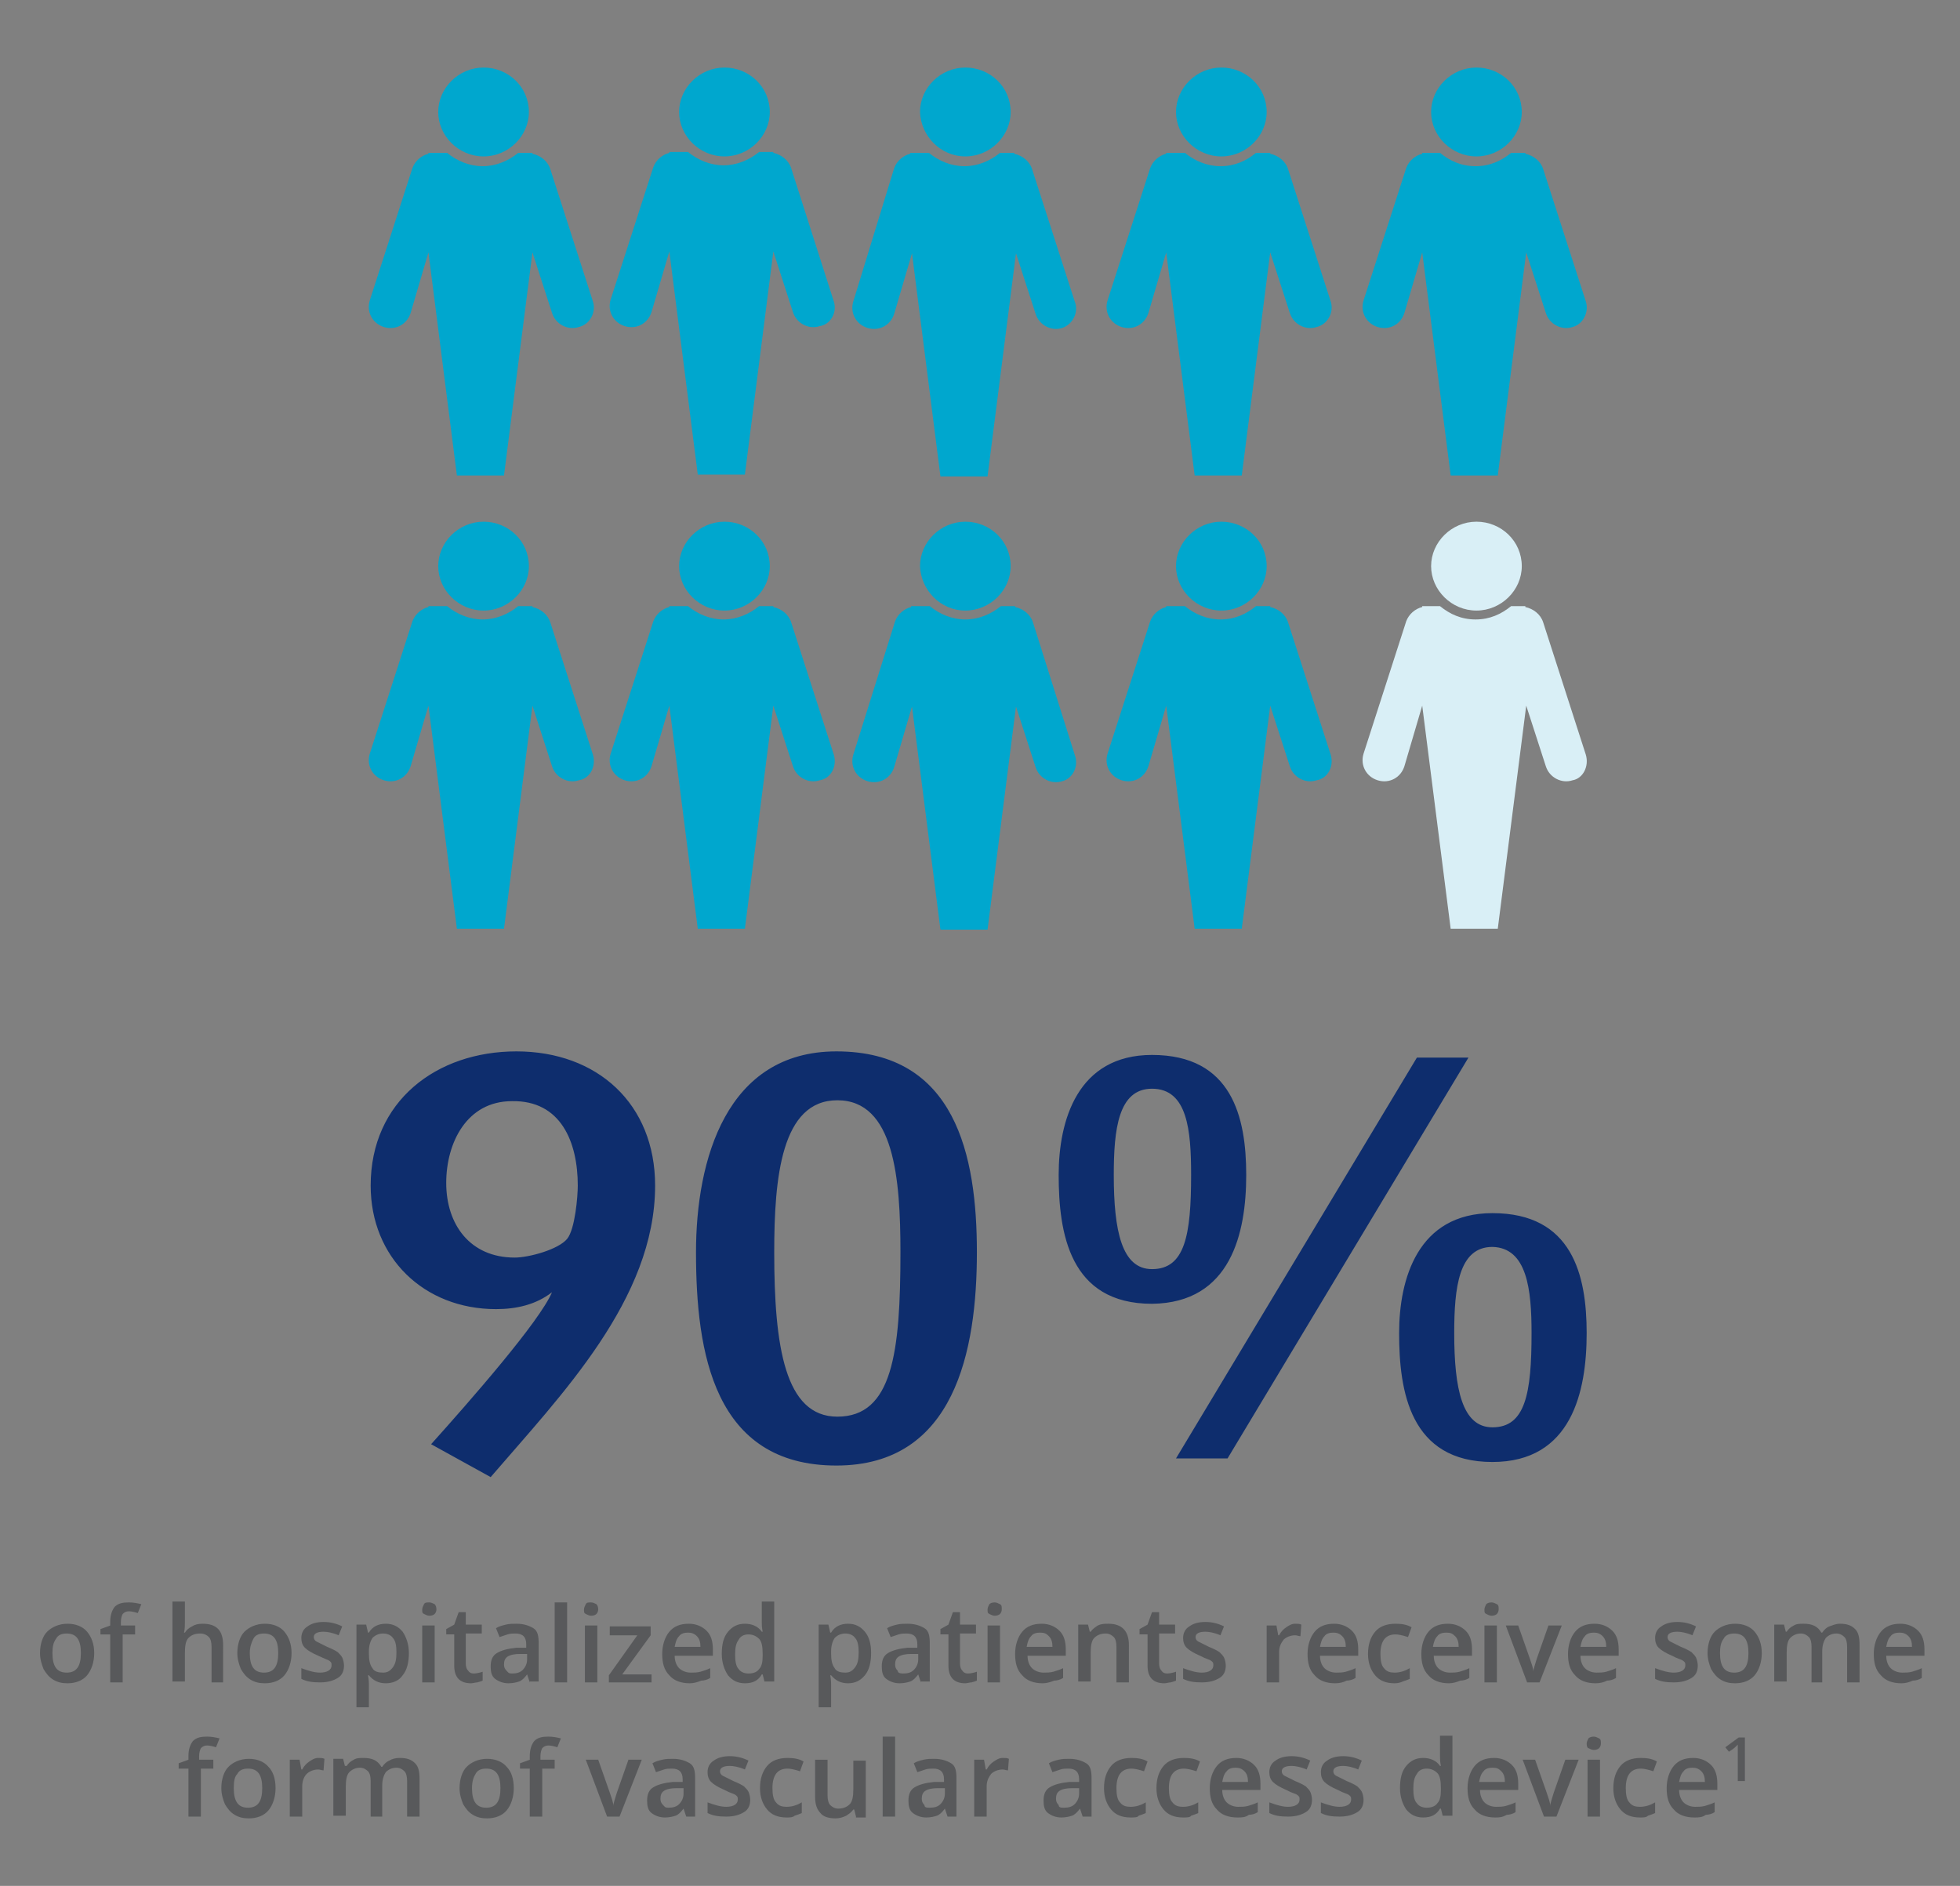 <?xml version="1.0" encoding="utf-8"?>
<!-- Generator: Adobe Illustrator 21.1.0, SVG Export Plug-In . SVG Version: 6.00 Build 0)  -->
<svg version="1.1" xmlns="http://www.w3.org/2000/svg" xmlns:xlink="http://www.w3.org/1999/xlink" x="0px" y="0px"
	 viewBox="0 0 220.5 212.2" style="enable-background:new 0 0 220.5 212.2;" xml:space="preserve">
<rect x="0" y="0" width="220.5" height="212.2" fill="#808080" stroke="none"/>
<style type="text/css">
	.st0{clip-path:url(#SVGID_2_);fill:#00A7CE;}
	.st1{clip-path:url(#SVGID_2_);fill:#D9EFF6;}
	.st2{clip-path:url(#SVGID_2_);fill:#0E2D6D;}
	.st3{fill:#58595B;}
	.st4{clip-path:url(#SVGID_4_);}
</style>
<g id="Layer_1">
	<g>
		<defs>
			<rect id="SVGID_1_" x="-3.3" y="7.5" width="226.8" height="189.2"/>
		</defs>
		<clipPath id="SVGID_2_">
			<use xlink:href="#SVGID_1_"  style="overflow:visible;"/>
		</clipPath>
		<path class="st0" d="M54.4,17.6c2.8,0,5.1-2.3,5.1-5c0-2.8-2.3-5-5.1-5c-2.8,0-5.1,2.3-5.1,5C49.3,15.3,51.6,17.6,54.4,17.6"/>
		<path class="st0" d="M66.7,33.9l-4.8-14.9c-0.3-0.9-1.1-1.5-2-1.7v-0.1h-1.6c-1.1,0.9-2.5,1.5-4,1.5c-1.5,0-2.9-0.6-4-1.5h-2.1
			v0.1c-0.8,0.2-1.5,0.8-1.8,1.6l-4.8,14.9c-0.4,1.3,0.3,2.6,1.6,3c1.3,0.4,2.6-0.3,3-1.6l2-6.8l3.2,25.1h5.3l3.2-25.1l2.2,6.8
			c0.4,1.3,1.8,2,3,1.6C66.4,36.5,67.1,35.1,66.7,33.9"/>
		<path class="st0" d="M81.5,17.6c2.8,0,5.1-2.3,5.1-5c0-2.8-2.3-5-5.1-5c-2.8,0-5.1,2.3-5.1,5C76.4,15.3,78.7,17.6,81.5,17.6"/>
		<path class="st0" d="M93.8,33.9L89,18.9c-0.3-0.9-1.1-1.5-2-1.7v-0.1h-1.6c-1.1,0.9-2.5,1.5-4,1.5s-2.9-0.6-4-1.5h-2.1v0.1
			c-0.8,0.2-1.5,0.8-1.8,1.6l-4.8,14.9c-0.4,1.3,0.3,2.6,1.6,3c1.3,0.4,2.6-0.3,3-1.6l2-6.8l3.2,25.1h5.3l3.2-25.1l2.2,6.8
			c0.4,1.3,1.8,2,3,1.6C93.5,36.5,94.2,35.1,93.8,33.9"/>
		<path class="st0" d="M108.6,17.6c2.8,0,5.1-2.3,5.1-5c0-2.8-2.3-5-5.1-5c-2.8,0-5.1,2.3-5.1,5C103.6,15.3,105.8,17.6,108.6,17.6"
			/>
		<path class="st0" d="M120.9,33.9l-4.8-14.9c-0.3-0.9-1.1-1.5-2-1.7v-0.1h-1.6c-1.1,0.9-2.5,1.5-4,1.5c-1.5,0-2.9-0.6-4-1.5h-2.1
			v0.1c-0.8,0.2-1.5,0.8-1.8,1.6L96,33.9c-0.4,1.3,0.3,2.6,1.6,3c1.3,0.4,2.6-0.3,3-1.6l2-6.8l3.2,25.1h5.3l3.2-25.1l2.2,6.8
			c0.4,1.3,1.8,2,3,1.6C120.7,36.5,121.4,35.1,120.9,33.9"/>
		<path class="st0" d="M137.4,17.6c2.8,0,5.1-2.3,5.1-5c0-2.8-2.3-5-5.1-5c-2.8,0-5.1,2.3-5.1,5C132.3,15.3,134.6,17.6,137.4,17.6"
			/>
		<path class="st0" d="M149.7,33.9l-4.8-14.9c-0.3-0.9-1.1-1.5-2-1.7v-0.1h-1.6c-1.1,0.9-2.4,1.5-4,1.5c-1.5,0-2.9-0.6-4-1.5h-2.1
			v0.1c-0.8,0.2-1.5,0.8-1.8,1.6l-4.8,14.9c-0.4,1.3,0.3,2.6,1.6,3c1.3,0.4,2.6-0.3,3-1.6l2-6.8l3.2,25.1h5.3l3.2-25.1l2.2,6.8
			c0.4,1.3,1.8,2,3,1.6C149.4,36.5,150.1,35.1,149.7,33.9"/>
		<path class="st0" d="M166.1,17.6c2.8,0,5.1-2.3,5.1-5c0-2.8-2.3-5-5.1-5c-2.8,0-5.1,2.3-5.1,5C161,15.3,163.3,17.6,166.1,17.6"/>
		<path class="st0" d="M178.4,33.9l-4.8-14.9c-0.3-0.9-1.1-1.5-2-1.7v-0.1h-1.6c-1.1,0.9-2.4,1.5-4,1.5s-2.9-0.6-4-1.5H160v0.1
			c-0.8,0.2-1.5,0.8-1.8,1.6l-4.8,14.9c-0.4,1.3,0.3,2.6,1.6,3c1.3,0.4,2.6-0.3,3-1.6l2-6.8l3.2,25.1h5.3l3.2-25.1l2.2,6.8
			c0.4,1.3,1.8,2,3,1.6C178.1,36.5,178.8,35.1,178.4,33.9"/>
		<path class="st0" d="M54.4,68.7c2.8,0,5.1-2.3,5.1-5c0-2.8-2.3-5-5.1-5c-2.8,0-5.1,2.3-5.1,5C49.3,66.4,51.6,68.7,54.4,68.7"/>
		<path class="st0" d="M66.7,84.9L61.9,70c-0.3-0.9-1.1-1.5-2-1.7v-0.1h-1.6c-1.1,0.9-2.5,1.5-4,1.5c-1.5,0-2.9-0.6-4-1.5h-2.1v0.1
			c-0.8,0.2-1.5,0.8-1.8,1.6l-4.8,14.9c-0.4,1.3,0.3,2.6,1.6,3c1.3,0.4,2.6-0.3,3-1.6l2-6.8l3.2,25.1h5.3l3.2-25.1l2.2,6.8
			c0.4,1.3,1.8,2,3,1.6C66.4,87.6,67.1,86.2,66.7,84.9"/>
		<path class="st0" d="M81.5,68.7c2.8,0,5.1-2.3,5.1-5c0-2.8-2.3-5-5.1-5c-2.8,0-5.1,2.3-5.1,5C76.4,66.4,78.7,68.7,81.5,68.7"/>
		<path class="st0" d="M93.8,84.9L89,70c-0.3-0.9-1.1-1.5-2-1.7v-0.1h-1.6c-1.1,0.9-2.5,1.5-4,1.5s-2.9-0.6-4-1.5h-2.1v0.1
			c-0.8,0.2-1.5,0.8-1.8,1.6l-4.8,14.9c-0.4,1.3,0.3,2.6,1.6,3c1.3,0.4,2.6-0.3,3-1.6l2-6.8l3.2,25.1h5.3l3.2-25.1l2.2,6.8
			c0.4,1.3,1.8,2,3,1.6C93.5,87.6,94.2,86.2,93.8,84.9"/>
		<path class="st0" d="M108.6,68.7c2.8,0,5.1-2.3,5.1-5c0-2.8-2.3-5-5.1-5c-2.8,0-5.1,2.3-5.1,5C103.6,66.4,105.8,68.7,108.6,68.7"
			/>
		<path class="st0" d="M120.9,84.9L116.2,70c-0.3-0.9-1.1-1.5-2-1.7v-0.1h-1.6c-1.1,0.9-2.5,1.5-4,1.5c-1.5,0-2.9-0.6-4-1.5h-2.1
			v0.1c-0.8,0.2-1.5,0.8-1.8,1.6L96,84.9c-0.4,1.3,0.3,2.6,1.6,3c1.3,0.4,2.6-0.3,3-1.6l2-6.8l3.2,25.1h5.3l3.2-25.1l2.2,6.8
			c0.4,1.3,1.8,2,3,1.6C120.7,87.6,121.4,86.2,120.9,84.9"/>
		<path class="st0" d="M137.4,68.7c2.8,0,5.1-2.3,5.1-5c0-2.8-2.3-5-5.1-5c-2.8,0-5.1,2.3-5.1,5C132.3,66.4,134.6,68.7,137.4,68.7"
			/>
		<path class="st0" d="M149.7,84.9L144.9,70c-0.3-0.9-1.1-1.5-2-1.7v-0.1h-1.6c-1.1,0.9-2.4,1.5-4,1.5c-1.5,0-2.9-0.6-4-1.5h-2.1
			v0.1c-0.8,0.2-1.5,0.8-1.8,1.6l-4.8,14.9c-0.4,1.3,0.3,2.6,1.6,3c1.3,0.4,2.6-0.3,3-1.6l2-6.8l3.2,25.1h5.3l3.2-25.1l2.2,6.8
			c0.4,1.3,1.8,2,3,1.6C149.4,87.6,150.1,86.2,149.7,84.9"/>
		<path class="st1" d="M166.1,68.7c2.8,0,5.1-2.3,5.1-5c0-2.8-2.3-5-5.1-5c-2.8,0-5.1,2.3-5.1,5C161,66.4,163.3,68.7,166.1,68.7"/>
		<path class="st1" d="M178.4,84.9L173.6,70c-0.3-0.9-1.1-1.5-2-1.7v-0.1h-1.6c-1.1,0.9-2.4,1.5-4,1.5s-2.9-0.6-4-1.5H160v0.1
			c-0.8,0.2-1.5,0.8-1.8,1.6l-4.8,14.9c-0.4,1.3,0.3,2.6,1.6,3c1.3,0.4,2.6-0.3,3-1.6l2-6.8l3.2,25.1h5.3l3.2-25.1l2.2,6.8
			c0.4,1.3,1.8,2,3,1.6C178.1,87.6,178.8,86.2,178.4,84.9"/>
		<path class="st2" d="M165.2,119h-5.8l-27.1,45.1h5.8L165.2,119z M178.5,150c0-6.5-1.6-13.5-10.6-13.5c-8.4,0-10.5,7.4-10.5,13.5
			c0,6.5,1.2,14.5,10.5,14.5C176.8,164.5,178.5,156.6,178.5,150 M172.3,150c0,6.8-0.7,10.6-4.4,10.6c-3.4,0-4.3-4.3-4.3-10.6
			c0-5.1,0.5-9.7,4.3-9.7C171.8,140.4,172.3,145.1,172.3,150 M140.2,132.2c0-6.5-1.6-13.5-10.6-13.5c-8.4,0-10.5,7.4-10.5,13.5
			c0,6.5,1.2,14.5,10.5,14.5C138.5,146.6,140.2,138.7,140.2,132.2 M134,132.2c0,6.8-0.7,10.6-4.4,10.6c-3.4,0-4.3-4.3-4.3-10.6
			c0-5.1,0.5-9.7,4.3-9.7C133.6,122.5,134,127.2,134,132.2 M109.9,140.9c0-10.9-2.4-22.6-15.8-22.6c-12.4,0-15.8,12.2-15.8,22.6
			c0,11.3,2,24,15.8,24C107.4,164.9,109.9,152,109.9,140.9 M101.3,140.9c0,11.3-0.9,18.5-7.1,18.5c-5.9,0-7.1-7.9-7.1-18.5
			c0-8.4,0.8-17.1,7.1-17.1C100.6,123.8,101.3,132.6,101.3,140.9 M73.7,133.4c0-9.2-6.5-15.1-15.6-15.1c-9,0-16.4,5.6-16.4,15.1
			c0,8.1,6,13.9,14.1,13.9c2.3,0,4.5-0.5,6.3-1.9c-1.4,3.3-9.2,12.2-13.6,17.1l6.7,3.7C63.1,157,73.7,146.2,73.7,133.4 M65,133.4
			c0,1.2-0.3,4.9-1.2,6c-1,1.2-4.3,2.1-5.9,2.1c-5,0-7.7-3.7-7.7-8.4c0-4.5,2.3-9.2,7.4-9.2C63.1,123.8,65,128.5,65,133.4"/>
	</g>
	<g>
		<path class="st3" d="M10.6,186c0,1-0.3,1.9-0.8,2.5s-1.3,0.9-2.2,0.9c-0.6,0-1.1-0.1-1.6-0.4c-0.5-0.3-0.8-0.7-1.1-1.2
			c-0.2-0.5-0.4-1.1-0.4-1.8c0-1,0.3-1.9,0.8-2.4s1.3-0.9,2.3-0.9c0.9,0,1.7,0.3,2.2,0.9C10.3,184.2,10.6,185,10.6,186z M5.9,186
			c0,1.5,0.5,2.2,1.6,2.2c1.1,0,1.6-0.7,1.6-2.2c0-1.5-0.5-2.2-1.6-2.2c-0.6,0-1,0.2-1.2,0.6C6,184.8,5.9,185.3,5.9,186z"/>
		<path class="st3" d="M15.4,183.9h-1.6v5.4h-1.4v-5.4h-1.1v-0.6l1.1-0.4v-0.4c0-0.8,0.2-1.3,0.5-1.7c0.4-0.4,0.9-0.5,1.6-0.5
			c0.5,0,1,0.1,1.4,0.2l-0.4,1c-0.3-0.1-0.7-0.2-1-0.2c-0.3,0-0.5,0.1-0.7,0.3c-0.1,0.2-0.2,0.5-0.2,0.9v0.4h1.6V183.9z"/>
		<path class="st3" d="M25.2,189.3h-1.4v-4c0-0.5-0.1-0.9-0.3-1.1c-0.2-0.2-0.5-0.4-1-0.4c-0.6,0-1,0.2-1.3,0.5
			c-0.3,0.3-0.4,0.9-0.4,1.7v3.2h-1.4v-9h1.4v2.3c0,0.4,0,0.8-0.1,1.2h0.1c0.2-0.3,0.4-0.5,0.8-0.7c0.3-0.2,0.7-0.3,1.2-0.3
			c1.6,0,2.3,0.8,2.3,2.4V189.3z"/>
		<path class="st3" d="M32.8,186c0,1-0.3,1.9-0.8,2.5s-1.3,0.9-2.2,0.9c-0.6,0-1.1-0.1-1.6-0.4c-0.5-0.3-0.8-0.7-1.1-1.2
			c-0.2-0.5-0.4-1.1-0.4-1.8c0-1,0.3-1.9,0.8-2.4s1.3-0.9,2.3-0.9c0.9,0,1.7,0.3,2.2,0.9C32.5,184.2,32.8,185,32.8,186z M28.1,186
			c0,1.5,0.5,2.2,1.6,2.2c1.1,0,1.6-0.7,1.6-2.2c0-1.5-0.5-2.2-1.6-2.2c-0.6,0-1,0.2-1.2,0.6C28.3,184.8,28.1,185.3,28.1,186z"/>
		<path class="st3" d="M38.7,187.4c0,0.6-0.2,1.1-0.7,1.4s-1.1,0.5-2,0.5c-0.9,0-1.5-0.1-2.1-0.4v-1.2c0.8,0.3,1.5,0.5,2.1,0.5
			c0.8,0,1.3-0.3,1.3-0.8c0-0.2,0-0.3-0.1-0.4c-0.1-0.1-0.2-0.2-0.5-0.3c-0.2-0.1-0.5-0.2-0.9-0.4c-0.7-0.3-1.2-0.6-1.5-0.9
			c-0.3-0.3-0.4-0.7-0.4-1.1c0-0.5,0.2-1,0.7-1.3c0.4-0.3,1-0.5,1.8-0.5c0.8,0,1.5,0.2,2.1,0.5l-0.4,1c-0.7-0.3-1.3-0.4-1.7-0.4
			c-0.7,0-1.1,0.2-1.1,0.6c0,0.2,0.1,0.4,0.3,0.5c0.2,0.1,0.6,0.3,1.2,0.6c0.5,0.2,0.9,0.4,1.2,0.6c0.2,0.2,0.4,0.4,0.5,0.6
			S38.7,187.1,38.7,187.4z"/>
		<path class="st3" d="M43.4,189.4c-0.8,0-1.4-0.3-1.9-0.9h-0.1c0.1,0.5,0.1,0.9,0.1,1v2.6h-1.4v-9.3h1.1c0,0.1,0.1,0.4,0.2,0.9h0.1
			c0.4-0.7,1.1-1,1.9-1c0.8,0,1.4,0.3,1.9,0.9c0.4,0.6,0.7,1.4,0.7,2.4s-0.2,1.9-0.7,2.5C44.9,189.1,44.2,189.4,43.4,189.4z
			 M43.1,183.8c-0.5,0-0.9,0.2-1.2,0.5c-0.2,0.3-0.4,0.8-0.4,1.5v0.2c0,0.8,0.1,1.3,0.4,1.7c0.2,0.4,0.7,0.5,1.2,0.5
			c0.5,0,0.8-0.2,1.1-0.6c0.3-0.4,0.4-0.9,0.4-1.7c0-0.7-0.1-1.3-0.4-1.6C44,184,43.6,183.8,43.1,183.8z"/>
		<path class="st3" d="M47.5,181.1c0-0.2,0.1-0.4,0.2-0.6s0.3-0.2,0.6-0.2c0.2,0,0.4,0.1,0.6,0.2c0.1,0.1,0.2,0.3,0.2,0.6
			c0,0.2-0.1,0.4-0.2,0.5c-0.1,0.1-0.3,0.2-0.6,0.2c-0.2,0-0.4-0.1-0.6-0.2S47.5,181.4,47.5,181.1z M48.9,189.3h-1.4v-6.4h1.4V189.3
			z"/>
		<path class="st3" d="M53.3,188.3c0.3,0,0.7-0.1,1-0.2v1c-0.2,0.1-0.3,0.1-0.6,0.2c-0.2,0-0.5,0.1-0.7,0.1c-1.3,0-1.9-0.7-1.9-2
			v-3.5h-0.9v-0.6l0.9-0.5l0.5-1.4h0.8v1.4h1.8v1h-1.8v3.4c0,0.3,0.1,0.6,0.2,0.7C52.8,188.2,53,188.3,53.3,188.3z"/>
		<path class="st3" d="M59.6,189.3l-0.3-0.9h0c-0.3,0.4-0.6,0.7-0.9,0.8c-0.3,0.1-0.7,0.2-1.2,0.2c-0.6,0-1.1-0.2-1.5-0.5
			s-0.5-0.8-0.5-1.4c0-0.7,0.2-1.2,0.7-1.5c0.5-0.3,1.2-0.5,2.2-0.6l1.1,0V185c0-0.4-0.1-0.7-0.3-0.9c-0.2-0.2-0.5-0.3-0.9-0.3
			c-0.3,0-0.6,0-0.9,0.1s-0.6,0.2-0.9,0.3l-0.4-1c0.3-0.2,0.7-0.3,1.1-0.4s0.8-0.1,1.2-0.1c0.8,0,1.4,0.2,1.9,0.5s0.6,0.9,0.6,1.7
			v4.3H59.6z M57.6,188.3c0.5,0,0.9-0.1,1.2-0.4c0.3-0.3,0.5-0.7,0.5-1.2v-0.6l-0.8,0c-0.6,0-1.1,0.1-1.4,0.3
			c-0.3,0.2-0.4,0.5-0.4,0.9c0,0.3,0.1,0.5,0.3,0.7S57.2,188.3,57.6,188.3z"/>
		<path class="st3" d="M63.8,189.3h-1.4v-9h1.4V189.3z"/>
		<path class="st3" d="M65.7,181.1c0-0.2,0.1-0.4,0.2-0.6s0.3-0.2,0.6-0.2c0.2,0,0.4,0.1,0.6,0.2c0.1,0.1,0.2,0.3,0.2,0.6
			c0,0.2-0.1,0.4-0.2,0.5c-0.1,0.1-0.3,0.2-0.6,0.2c-0.2,0-0.4-0.1-0.6-0.2S65.7,181.4,65.7,181.1z M67.2,189.3h-1.4v-6.4h1.4V189.3
			z"/>
		<path class="st3" d="M73.4,189.3h-4.9v-0.8l3.2-4.5h-3.1v-1h4.6v1l-3.2,4.4h3.3V189.3z"/>
		<path class="st3" d="M77.6,189.4c-1,0-1.8-0.3-2.3-0.9c-0.6-0.6-0.8-1.4-0.8-2.4c0-1,0.3-1.9,0.8-2.5c0.5-0.6,1.2-0.9,2.2-0.9
			c0.8,0,1.5,0.3,2,0.8c0.5,0.5,0.7,1.2,0.7,2.1v0.7h-4.3c0,0.6,0.2,1.1,0.5,1.4c0.3,0.3,0.8,0.5,1.3,0.5c0.4,0,0.7,0,1.1-0.1
			c0.3-0.1,0.7-0.2,1.1-0.4v1.1c-0.3,0.2-0.7,0.3-1,0.3C78.4,189.3,78,189.4,77.6,189.4z M77.4,183.7c-0.4,0-0.8,0.1-1,0.4
			c-0.3,0.3-0.4,0.7-0.5,1.2h2.9c0-0.5-0.1-0.9-0.4-1.2S77.8,183.7,77.4,183.7z"/>
		<path class="st3" d="M83.8,189.4c-0.8,0-1.4-0.3-1.9-0.9c-0.4-0.6-0.7-1.4-0.7-2.4c0-1.1,0.2-1.9,0.7-2.5s1.1-0.9,1.9-0.9
			c0.8,0,1.5,0.3,1.9,0.9h0.1c-0.1-0.5-0.1-0.8-0.1-1.1v-2.3h1.4v9h-1.1l-0.2-0.8h-0.1C85.3,189.1,84.7,189.4,83.8,189.4z
			 M84.2,188.3c0.6,0,1-0.2,1.2-0.5c0.3-0.3,0.4-0.8,0.4-1.5v-0.2c0-0.8-0.1-1.4-0.4-1.7c-0.3-0.3-0.7-0.5-1.2-0.5
			c-0.5,0-0.9,0.2-1.1,0.6c-0.3,0.4-0.4,0.9-0.4,1.7c0,0.7,0.1,1.3,0.4,1.6C83.3,188.1,83.7,188.3,84.2,188.3z"/>
		<path class="st3" d="M95.4,189.4c-0.8,0-1.4-0.3-1.9-0.9h-0.1c0.1,0.5,0.1,0.9,0.1,1v2.6h-1.4v-9.3h1.1c0,0.1,0.1,0.4,0.2,0.9h0.1
			c0.4-0.7,1.1-1,1.9-1c0.8,0,1.4,0.3,1.9,0.9S98,185,98,186s-0.2,1.9-0.7,2.5S96.2,189.4,95.4,189.4z M95.1,183.8
			c-0.5,0-0.9,0.2-1.2,0.5c-0.2,0.3-0.4,0.8-0.4,1.5v0.2c0,0.8,0.1,1.3,0.4,1.7c0.2,0.4,0.7,0.5,1.2,0.5c0.5,0,0.8-0.2,1.1-0.6
			c0.3-0.4,0.4-0.9,0.4-1.7c0-0.7-0.1-1.3-0.4-1.6C96,184,95.6,183.8,95.1,183.8z"/>
		<path class="st3" d="M103.6,189.3l-0.3-0.9h0c-0.3,0.4-0.6,0.7-0.9,0.8c-0.3,0.1-0.7,0.2-1.2,0.2c-0.6,0-1.1-0.2-1.5-0.5
			s-0.5-0.8-0.5-1.4c0-0.7,0.2-1.2,0.7-1.5s1.2-0.5,2.2-0.6l1.1,0V185c0-0.4-0.1-0.7-0.3-0.9c-0.2-0.2-0.5-0.3-0.9-0.3
			c-0.3,0-0.6,0-0.9,0.1c-0.3,0.1-0.6,0.2-0.9,0.3l-0.4-1c0.3-0.2,0.7-0.3,1.1-0.4s0.8-0.1,1.2-0.1c0.8,0,1.4,0.2,1.9,0.5
			s0.6,0.9,0.6,1.7v4.3H103.6z M101.6,188.3c0.5,0,0.9-0.1,1.2-0.4c0.3-0.3,0.5-0.7,0.5-1.2v-0.6l-0.8,0c-0.6,0-1.1,0.1-1.4,0.3
			c-0.3,0.2-0.4,0.5-0.4,0.9c0,0.3,0.1,0.5,0.3,0.7C101,188.2,101.2,188.3,101.6,188.3z"/>
		<path class="st3" d="M108.9,188.3c0.3,0,0.7-0.1,1-0.2v1c-0.2,0.1-0.3,0.1-0.6,0.2c-0.2,0-0.5,0.1-0.7,0.1c-1.3,0-1.9-0.7-1.9-2
			v-3.5h-0.9v-0.6l0.9-0.5l0.5-1.4h0.8v1.4h1.8v1H108v3.4c0,0.3,0.1,0.6,0.2,0.7C108.4,188.2,108.6,188.3,108.9,188.3z"/>
		<path class="st3" d="M111.1,181.1c0-0.2,0.1-0.4,0.2-0.6c0.1-0.1,0.3-0.2,0.6-0.2c0.2,0,0.4,0.1,0.6,0.2s0.2,0.3,0.2,0.6
			c0,0.2-0.1,0.4-0.2,0.5s-0.3,0.2-0.6,0.2c-0.2,0-0.4-0.1-0.6-0.2C111.1,181.5,111.1,181.4,111.1,181.1z M112.5,189.3h-1.4v-6.4
			h1.4V189.3z"/>
		<path class="st3" d="M117.3,189.4c-1,0-1.8-0.3-2.3-0.9c-0.6-0.6-0.8-1.4-0.8-2.4c0-1,0.3-1.9,0.8-2.5c0.5-0.6,1.2-0.9,2.2-0.9
			c0.8,0,1.5,0.3,2,0.8c0.5,0.5,0.7,1.2,0.7,2.1v0.7h-4.3c0,0.6,0.2,1.1,0.5,1.4c0.3,0.3,0.8,0.5,1.3,0.5c0.4,0,0.7,0,1.1-0.1
			c0.3-0.1,0.7-0.2,1.1-0.4v1.1c-0.3,0.2-0.7,0.3-1,0.3C118.1,189.3,117.7,189.4,117.3,189.4z M117,183.7c-0.4,0-0.8,0.1-1,0.4
			c-0.3,0.3-0.4,0.7-0.5,1.2h2.9c0-0.5-0.1-0.9-0.4-1.2S117.5,183.7,117,183.7z"/>
		<path class="st3" d="M127,189.3h-1.4v-4c0-0.5-0.1-0.9-0.3-1.1c-0.2-0.2-0.5-0.4-0.9-0.4c-0.6,0-1,0.2-1.3,0.5
			c-0.3,0.3-0.4,0.9-0.4,1.7v3.2h-1.4v-6.4h1.1l0.2,0.8h0.1c0.2-0.3,0.5-0.5,0.8-0.7c0.4-0.2,0.8-0.2,1.2-0.2c1.5,0,2.3,0.8,2.3,2.4
			V189.3z"/>
		<path class="st3" d="M131.3,188.3c0.3,0,0.7-0.1,1-0.2v1c-0.2,0.1-0.3,0.1-0.6,0.2c-0.2,0-0.5,0.1-0.7,0.1c-1.3,0-1.9-0.7-1.9-2
			v-3.5h-0.9v-0.6l0.9-0.5l0.5-1.4h0.8v1.4h1.8v1h-1.8v3.4c0,0.3,0.1,0.6,0.2,0.7C130.8,188.2,131,188.3,131.3,188.3z"/>
		<path class="st3" d="M137.9,187.4c0,0.6-0.2,1.1-0.7,1.4s-1.1,0.5-2,0.5c-0.9,0-1.5-0.1-2.1-0.4v-1.2c0.8,0.3,1.5,0.5,2.1,0.5
			c0.8,0,1.3-0.3,1.3-0.8c0-0.2,0-0.3-0.1-0.4s-0.2-0.2-0.5-0.3s-0.5-0.2-0.9-0.4c-0.7-0.3-1.2-0.6-1.5-0.9
			c-0.3-0.3-0.4-0.7-0.4-1.1c0-0.5,0.2-1,0.7-1.3c0.4-0.3,1-0.5,1.8-0.5c0.8,0,1.5,0.2,2.1,0.5l-0.4,1c-0.7-0.3-1.3-0.4-1.7-0.4
			c-0.7,0-1.1,0.2-1.1,0.6c0,0.2,0.1,0.4,0.3,0.5c0.2,0.1,0.6,0.3,1.2,0.6c0.5,0.2,0.9,0.4,1.2,0.6c0.2,0.2,0.4,0.4,0.5,0.6
			S137.9,187.1,137.9,187.4z"/>
		<path class="st3" d="M145.7,182.7c0.3,0,0.5,0,0.7,0.1l-0.1,1.3c-0.2,0-0.4-0.1-0.6-0.1c-0.5,0-1,0.2-1.3,0.5
			c-0.3,0.4-0.5,0.8-0.5,1.4v3.4h-1.4v-6.4h1.1l0.2,1.1h0.1c0.2-0.4,0.5-0.7,0.8-0.9S145.3,182.7,145.7,182.7z"/>
		<path class="st3" d="M150.2,189.4c-1,0-1.8-0.3-2.3-0.9c-0.6-0.6-0.8-1.4-0.8-2.4c0-1,0.3-1.9,0.8-2.5c0.5-0.6,1.2-0.9,2.2-0.9
			c0.8,0,1.5,0.3,2,0.8c0.5,0.5,0.7,1.2,0.7,2.1v0.7h-4.3c0,0.6,0.2,1.1,0.5,1.4c0.3,0.3,0.8,0.5,1.3,0.5c0.4,0,0.7,0,1.1-0.1
			c0.3-0.1,0.7-0.2,1.1-0.4v1.1c-0.3,0.2-0.7,0.3-1,0.3C151.1,189.3,150.7,189.4,150.2,189.4z M150,183.7c-0.4,0-0.8,0.1-1,0.4
			c-0.3,0.3-0.4,0.7-0.5,1.2h2.9c0-0.5-0.1-0.9-0.4-1.2S150.4,183.7,150,183.7z"/>
		<path class="st3" d="M156.9,189.4c-1,0-1.7-0.3-2.2-0.9c-0.5-0.6-0.8-1.4-0.8-2.4c0-1.1,0.3-1.9,0.8-2.5c0.5-0.6,1.3-0.9,2.3-0.9
			c0.7,0,1.3,0.1,1.8,0.4l-0.4,1.1c-0.6-0.2-1.1-0.3-1.4-0.3c-1.1,0-1.7,0.7-1.7,2.2c0,0.7,0.1,1.3,0.4,1.6c0.3,0.4,0.7,0.5,1.2,0.5
			c0.6,0,1.2-0.2,1.7-0.5v1.2c-0.2,0.1-0.5,0.2-0.8,0.3C157.6,189.3,157.3,189.4,156.9,189.4z"/>
		<path class="st3" d="M163,189.4c-1,0-1.8-0.3-2.3-0.9c-0.6-0.6-0.8-1.4-0.8-2.4c0-1,0.3-1.9,0.8-2.5c0.5-0.6,1.2-0.9,2.2-0.9
			c0.8,0,1.5,0.3,2,0.8c0.5,0.5,0.7,1.2,0.7,2.1v0.7h-4.3c0,0.6,0.2,1.1,0.5,1.4c0.3,0.3,0.8,0.5,1.3,0.5c0.4,0,0.7,0,1.1-0.1
			c0.3-0.1,0.7-0.2,1.1-0.4v1.1c-0.3,0.2-0.7,0.3-1,0.3C163.8,189.3,163.4,189.4,163,189.4z M162.7,183.7c-0.4,0-0.8,0.1-1,0.4
			c-0.3,0.3-0.4,0.7-0.5,1.2h2.9c0-0.5-0.1-0.9-0.4-1.2S163.2,183.7,162.7,183.7z"/>
		<path class="st3" d="M167,181.1c0-0.2,0.1-0.4,0.2-0.6c0.1-0.1,0.3-0.2,0.6-0.2c0.2,0,0.4,0.1,0.6,0.2s0.2,0.3,0.2,0.6
			c0,0.2-0.1,0.4-0.2,0.5s-0.3,0.2-0.6,0.2c-0.2,0-0.4-0.1-0.6-0.2C167,181.5,167,181.4,167,181.1z M168.4,189.3H167v-6.4h1.4V189.3
			z"/>
		<path class="st3" d="M171.8,189.3l-2.4-6.4h1.4l1.3,3.7c0.2,0.6,0.4,1.1,0.4,1.5h0c0-0.3,0.2-0.8,0.4-1.5l1.3-3.7h1.5l-2.5,6.4
			H171.8z"/>
		<path class="st3" d="M179.5,189.4c-1,0-1.8-0.3-2.3-0.9c-0.6-0.6-0.8-1.4-0.8-2.4c0-1,0.3-1.9,0.8-2.5c0.5-0.6,1.2-0.9,2.2-0.9
			c0.8,0,1.5,0.3,2,0.8c0.5,0.5,0.7,1.2,0.7,2.1v0.7h-4.3c0,0.6,0.2,1.1,0.5,1.4c0.3,0.3,0.8,0.5,1.3,0.5c0.4,0,0.7,0,1.1-0.1
			c0.3-0.1,0.7-0.2,1.1-0.4v1.1c-0.3,0.2-0.7,0.3-1,0.3C180.4,189.3,180,189.4,179.5,189.4z M179.3,183.7c-0.4,0-0.8,0.1-1,0.4
			c-0.3,0.3-0.4,0.7-0.5,1.2h2.9c0-0.5-0.1-0.9-0.4-1.2S179.7,183.7,179.3,183.7z"/>
		<path class="st3" d="M191,187.4c0,0.6-0.2,1.1-0.7,1.4s-1.1,0.5-2,0.5c-0.9,0-1.5-0.1-2.1-0.4v-1.2c0.8,0.3,1.5,0.5,2.1,0.5
			c0.8,0,1.3-0.3,1.3-0.8c0-0.2,0-0.3-0.1-0.4s-0.2-0.2-0.5-0.3s-0.5-0.2-0.9-0.4c-0.7-0.3-1.2-0.6-1.5-0.9
			c-0.3-0.3-0.4-0.7-0.4-1.1c0-0.5,0.2-1,0.7-1.3c0.4-0.3,1-0.5,1.8-0.5c0.8,0,1.5,0.2,2.1,0.5l-0.4,1c-0.7-0.3-1.3-0.4-1.7-0.4
			c-0.7,0-1.1,0.2-1.1,0.6c0,0.2,0.1,0.4,0.3,0.5c0.2,0.1,0.6,0.3,1.2,0.6c0.5,0.2,0.9,0.4,1.2,0.6c0.2,0.2,0.4,0.4,0.5,0.6
			S191,187.1,191,187.4z"/>
		<path class="st3" d="M198.2,186c0,1-0.3,1.9-0.8,2.5c-0.5,0.6-1.3,0.9-2.2,0.9c-0.6,0-1.1-0.1-1.6-0.4c-0.5-0.3-0.8-0.7-1.1-1.2
			c-0.2-0.5-0.4-1.1-0.4-1.8c0-1,0.3-1.9,0.8-2.4s1.3-0.9,2.3-0.9c0.9,0,1.7,0.3,2.2,0.9C197.9,184.2,198.2,185,198.2,186z
			 M193.5,186c0,1.5,0.5,2.2,1.6,2.2c1.1,0,1.6-0.7,1.6-2.2c0-1.5-0.5-2.2-1.6-2.2c-0.6,0-1,0.2-1.2,0.6
			C193.6,184.8,193.5,185.3,193.5,186z"/>
		<path class="st3" d="M205.2,189.3h-1.4v-4c0-0.5-0.1-0.9-0.3-1.1c-0.2-0.2-0.5-0.4-0.9-0.4c-0.5,0-0.9,0.2-1.2,0.5
			s-0.4,0.9-0.4,1.7v3.2h-1.4v-6.4h1.1l0.2,0.8h0.1c0.2-0.3,0.4-0.5,0.8-0.7c0.3-0.2,0.7-0.2,1.1-0.2c1,0,1.6,0.3,2,1h0.1
			c0.2-0.3,0.5-0.6,0.8-0.7s0.7-0.3,1.2-0.3c0.8,0,1.3,0.2,1.7,0.6c0.4,0.4,0.5,1,0.5,1.8v4.2h-1.4v-4c0-0.5-0.1-0.9-0.3-1.1
			c-0.2-0.2-0.5-0.4-0.9-0.4c-0.5,0-0.9,0.2-1.2,0.5c-0.2,0.3-0.4,0.8-0.4,1.5V189.3z"/>
		<path class="st3" d="M213.9,189.4c-1,0-1.8-0.3-2.3-0.9c-0.6-0.6-0.8-1.4-0.8-2.4c0-1,0.3-1.9,0.8-2.5c0.5-0.6,1.2-0.9,2.2-0.9
			c0.8,0,1.5,0.3,2,0.8c0.5,0.5,0.7,1.2,0.7,2.1v0.7h-4.3c0,0.6,0.2,1.1,0.5,1.4c0.3,0.3,0.8,0.5,1.3,0.5c0.4,0,0.7,0,1.1-0.1
			c0.3-0.1,0.7-0.2,1.1-0.4v1.1c-0.3,0.2-0.7,0.3-1,0.3C214.7,189.3,214.4,189.4,213.9,189.4z M213.7,183.7c-0.4,0-0.8,0.1-1,0.4
			c-0.3,0.3-0.4,0.7-0.5,1.2h2.9c0-0.5-0.1-0.9-0.4-1.2S214.1,183.7,213.7,183.7z"/>
		<path class="st3" d="M24.2,199h-1.6v5.4h-1.4V199h-1.1v-0.6l1.1-0.4v-0.4c0-0.8,0.2-1.3,0.5-1.7c0.4-0.4,0.9-0.5,1.6-0.5
			c0.5,0,1,0.1,1.4,0.2l-0.4,1c-0.3-0.1-0.7-0.2-1-0.2c-0.3,0-0.5,0.1-0.7,0.3c-0.1,0.2-0.2,0.5-0.2,0.9v0.4h1.6V199z"/>
		<path class="st3" d="M31,201.2c0,1-0.3,1.9-0.8,2.5s-1.3,0.9-2.2,0.9c-0.6,0-1.1-0.1-1.6-0.4c-0.5-0.3-0.8-0.7-1.1-1.2
			c-0.2-0.5-0.4-1.1-0.4-1.8c0-1,0.3-1.9,0.8-2.4s1.3-0.9,2.3-0.9c0.9,0,1.7,0.3,2.2,0.9C30.7,199.3,31,200.1,31,201.2z M26.3,201.2
			c0,1.5,0.5,2.2,1.6,2.2c1.1,0,1.6-0.7,1.6-2.2c0-1.5-0.5-2.2-1.6-2.2c-0.6,0-1,0.2-1.2,0.6C26.4,199.9,26.3,200.4,26.3,201.2z"/>
		<path class="st3" d="M35.8,197.8c0.3,0,0.5,0,0.7,0.1l-0.1,1.3c-0.2,0-0.4-0.1-0.6-0.1c-0.5,0-1,0.2-1.3,0.5s-0.5,0.8-0.5,1.4v3.4
			h-1.4v-6.4h1.1l0.2,1.1h0.1c0.2-0.4,0.5-0.7,0.8-0.9S35.4,197.8,35.8,197.8z"/>
		<path class="st3" d="M43.1,204.4h-1.4v-4c0-0.5-0.1-0.9-0.3-1.1c-0.2-0.2-0.5-0.4-0.9-0.4c-0.5,0-0.9,0.2-1.2,0.5
			s-0.4,0.9-0.4,1.7v3.2h-1.4v-6.4h1.1l0.2,0.8H39c0.2-0.3,0.4-0.5,0.8-0.7c0.3-0.2,0.7-0.2,1.1-0.2c1,0,1.6,0.3,2,1h0.1
			c0.2-0.3,0.5-0.6,0.8-0.7c0.3-0.2,0.7-0.3,1.2-0.3c0.8,0,1.3,0.2,1.7,0.6c0.4,0.4,0.5,1,0.5,1.8v4.2h-1.4v-4
			c0-0.5-0.1-0.9-0.3-1.1c-0.2-0.2-0.5-0.4-0.9-0.4c-0.5,0-0.9,0.2-1.2,0.5c-0.2,0.3-0.4,0.8-0.4,1.5V204.4z"/>
		<path class="st3" d="M57.8,201.2c0,1-0.3,1.9-0.8,2.5s-1.3,0.9-2.2,0.9c-0.6,0-1.1-0.1-1.6-0.4c-0.5-0.3-0.8-0.7-1.1-1.2
			c-0.2-0.5-0.4-1.1-0.4-1.8c0-1,0.3-1.9,0.8-2.4s1.3-0.9,2.3-0.9c0.9,0,1.7,0.3,2.2,0.9C57.5,199.3,57.8,200.1,57.8,201.2z
			 M53.1,201.2c0,1.5,0.5,2.2,1.6,2.2c1.1,0,1.6-0.7,1.6-2.2c0-1.5-0.5-2.2-1.6-2.2c-0.6,0-1,0.2-1.2,0.6
			C53.3,199.9,53.1,200.4,53.1,201.2z"/>
		<path class="st3" d="M62.6,199H61v5.4h-1.4V199h-1.1v-0.6l1.1-0.4v-0.4c0-0.8,0.2-1.3,0.5-1.7c0.4-0.4,0.9-0.5,1.6-0.5
			c0.5,0,1,0.1,1.4,0.2l-0.4,1c-0.3-0.1-0.7-0.2-1-0.2c-0.3,0-0.5,0.1-0.7,0.3c-0.1,0.2-0.2,0.5-0.2,0.9v0.4h1.6V199z"/>
		<path class="st3" d="M68.3,204.4l-2.4-6.4h1.4l1.3,3.7c0.2,0.6,0.4,1.1,0.4,1.5h0c0-0.3,0.2-0.8,0.4-1.5l1.3-3.7h1.5l-2.5,6.4
			H68.3z"/>
		<path class="st3" d="M77.2,204.4l-0.3-0.9h0c-0.3,0.4-0.6,0.7-0.9,0.8c-0.3,0.1-0.7,0.2-1.2,0.2c-0.6,0-1.1-0.2-1.5-0.5
			s-0.5-0.8-0.5-1.4c0-0.7,0.2-1.2,0.7-1.5c0.5-0.3,1.2-0.5,2.2-0.6l1.1,0v-0.3c0-0.4-0.1-0.7-0.3-0.9c-0.2-0.2-0.5-0.3-0.9-0.3
			c-0.3,0-0.6,0-0.9,0.1s-0.6,0.2-0.9,0.3l-0.4-1c0.3-0.2,0.7-0.3,1.1-0.4s0.8-0.1,1.2-0.1c0.8,0,1.4,0.2,1.9,0.5s0.6,0.9,0.6,1.7
			v4.3H77.2z M75.2,203.4c0.5,0,0.9-0.1,1.2-0.4c0.3-0.3,0.5-0.7,0.5-1.2v-0.6l-0.8,0c-0.6,0-1.1,0.1-1.4,0.3
			c-0.3,0.2-0.4,0.5-0.4,0.9c0,0.3,0.1,0.5,0.3,0.7S74.8,203.4,75.2,203.4z"/>
		<path class="st3" d="M84.4,202.5c0,0.6-0.2,1.1-0.7,1.4s-1.1,0.5-2,0.5c-0.9,0-1.5-0.1-2.1-0.4v-1.2c0.8,0.3,1.5,0.5,2.1,0.5
			c0.8,0,1.3-0.3,1.3-0.8c0-0.2,0-0.3-0.1-0.4s-0.2-0.2-0.5-0.3s-0.5-0.2-0.9-0.4c-0.7-0.3-1.2-0.6-1.5-0.9
			c-0.3-0.3-0.4-0.7-0.4-1.1c0-0.5,0.2-1,0.7-1.3c0.4-0.3,1-0.5,1.8-0.5c0.8,0,1.5,0.2,2.1,0.5l-0.4,1c-0.7-0.3-1.3-0.4-1.7-0.4
			c-0.7,0-1.1,0.2-1.1,0.6c0,0.2,0.1,0.4,0.3,0.5c0.2,0.1,0.6,0.3,1.2,0.6c0.5,0.2,0.9,0.4,1.2,0.6c0.2,0.2,0.4,0.4,0.5,0.6
			S84.4,202.2,84.4,202.5z"/>
		<path class="st3" d="M88.5,204.5c-1,0-1.7-0.3-2.2-0.9s-0.8-1.4-0.8-2.4c0-1.1,0.3-1.9,0.8-2.5c0.5-0.6,1.3-0.9,2.3-0.9
			c0.7,0,1.3,0.1,1.8,0.4l-0.4,1.1c-0.6-0.2-1.1-0.3-1.4-0.3c-1.1,0-1.7,0.7-1.7,2.2c0,0.7,0.1,1.3,0.4,1.6c0.3,0.4,0.7,0.5,1.2,0.5
			c0.6,0,1.2-0.2,1.7-0.5v1.2c-0.2,0.1-0.5,0.2-0.8,0.3C89.2,204.5,88.8,204.5,88.5,204.5z"/>
		<path class="st3" d="M96.3,204.4l-0.2-0.8H96c-0.2,0.3-0.5,0.5-0.8,0.7c-0.4,0.2-0.8,0.3-1.2,0.3c-0.8,0-1.4-0.2-1.7-0.6
			c-0.4-0.4-0.6-1-0.6-1.8v-4.2h1.4v4c0,0.5,0.1,0.9,0.3,1.1s0.5,0.4,0.9,0.4c0.6,0,1-0.2,1.3-0.5s0.4-0.9,0.4-1.7v-3.2h1.4v6.4
			H96.3z"/>
		<path class="st3" d="M100.7,204.4h-1.4v-9h1.4V204.4z"/>
		<path class="st3" d="M106.6,204.4l-0.3-0.9h0c-0.3,0.4-0.6,0.7-0.9,0.8c-0.3,0.1-0.7,0.2-1.2,0.2c-0.6,0-1.1-0.2-1.5-0.5
			s-0.5-0.8-0.5-1.4c0-0.7,0.2-1.2,0.7-1.5s1.2-0.5,2.2-0.6l1.1,0v-0.3c0-0.4-0.1-0.7-0.3-0.9c-0.2-0.2-0.5-0.3-0.9-0.3
			c-0.3,0-0.6,0-0.9,0.1c-0.3,0.1-0.6,0.2-0.9,0.3l-0.4-1c0.3-0.2,0.7-0.3,1.1-0.4s0.8-0.1,1.2-0.1c0.8,0,1.4,0.2,1.9,0.5
			s0.6,0.9,0.6,1.7v4.3H106.6z M104.6,203.4c0.5,0,0.9-0.1,1.2-0.4c0.3-0.3,0.5-0.7,0.5-1.2v-0.6l-0.8,0c-0.6,0-1.1,0.1-1.4,0.3
			c-0.3,0.2-0.4,0.5-0.4,0.9c0,0.3,0.1,0.5,0.3,0.7C104,203.4,104.3,203.4,104.6,203.4z"/>
		<path class="st3" d="M112.8,197.8c0.3,0,0.5,0,0.7,0.1l-0.1,1.3c-0.2,0-0.4-0.1-0.6-0.1c-0.5,0-1,0.2-1.3,0.5
			c-0.3,0.4-0.5,0.8-0.5,1.4v3.4h-1.4v-6.4h1.1l0.2,1.1h0.1c0.2-0.4,0.5-0.7,0.8-0.9S112.4,197.8,112.8,197.8z"/>
		<path class="st3" d="M121.8,204.4l-0.3-0.9h0c-0.3,0.4-0.6,0.7-0.9,0.8c-0.3,0.1-0.7,0.2-1.2,0.2c-0.6,0-1.1-0.2-1.5-0.5
			s-0.5-0.8-0.5-1.4c0-0.7,0.2-1.2,0.7-1.5s1.2-0.5,2.2-0.6l1.1,0v-0.3c0-0.4-0.1-0.7-0.3-0.9c-0.2-0.2-0.5-0.3-0.9-0.3
			c-0.3,0-0.6,0-0.9,0.1c-0.3,0.1-0.6,0.2-0.9,0.3l-0.4-1c0.3-0.2,0.7-0.3,1.1-0.4s0.8-0.1,1.2-0.1c0.8,0,1.4,0.2,1.9,0.5
			s0.6,0.9,0.6,1.7v4.3H121.8z M119.7,203.4c0.5,0,0.9-0.1,1.2-0.4c0.3-0.3,0.5-0.7,0.5-1.2v-0.6l-0.8,0c-0.6,0-1.1,0.1-1.4,0.3
			c-0.3,0.2-0.4,0.5-0.4,0.9c0,0.3,0.1,0.5,0.3,0.7C119.1,203.4,119.4,203.4,119.7,203.4z"/>
		<path class="st3" d="M127.2,204.5c-1,0-1.7-0.3-2.2-0.9c-0.5-0.6-0.8-1.4-0.8-2.4c0-1.1,0.3-1.9,0.8-2.5c0.5-0.6,1.3-0.9,2.3-0.9
			c0.7,0,1.3,0.1,1.8,0.4l-0.4,1.1c-0.6-0.2-1.1-0.3-1.4-0.3c-1.1,0-1.7,0.7-1.7,2.2c0,0.7,0.1,1.3,0.4,1.6c0.3,0.4,0.7,0.5,1.2,0.5
			c0.6,0,1.2-0.2,1.7-0.5v1.2c-0.2,0.1-0.5,0.2-0.8,0.3C128,204.5,127.6,204.5,127.2,204.5z"/>
		<path class="st3" d="M133.1,204.5c-1,0-1.7-0.3-2.2-0.9c-0.5-0.6-0.8-1.4-0.8-2.4c0-1.1,0.3-1.9,0.8-2.5c0.5-0.6,1.3-0.9,2.3-0.9
			c0.7,0,1.3,0.1,1.8,0.4l-0.4,1.1c-0.6-0.2-1.1-0.3-1.4-0.3c-1.1,0-1.7,0.7-1.7,2.2c0,0.7,0.1,1.3,0.4,1.6c0.3,0.4,0.7,0.5,1.2,0.5
			c0.6,0,1.2-0.2,1.7-0.5v1.2c-0.2,0.1-0.5,0.2-0.8,0.3C133.9,204.5,133.5,204.5,133.1,204.5z"/>
		<path class="st3" d="M139.2,204.5c-1,0-1.8-0.3-2.3-0.9c-0.6-0.6-0.8-1.4-0.8-2.4c0-1,0.3-1.9,0.8-2.5c0.5-0.6,1.2-0.9,2.2-0.9
			c0.8,0,1.5,0.3,2,0.8c0.5,0.5,0.7,1.2,0.7,2.1v0.7h-4.3c0,0.6,0.2,1.1,0.5,1.4c0.3,0.3,0.8,0.5,1.3,0.5c0.4,0,0.7,0,1.1-0.1
			c0.3-0.1,0.7-0.2,1.1-0.4v1.1c-0.3,0.2-0.7,0.3-1,0.3C140.1,204.5,139.7,204.5,139.2,204.5z M139,198.9c-0.4,0-0.8,0.1-1,0.4
			c-0.3,0.3-0.4,0.7-0.5,1.2h2.9c0-0.5-0.1-0.9-0.4-1.2S139.4,198.9,139,198.9z"/>
		<path class="st3" d="M147.6,202.5c0,0.6-0.2,1.1-0.7,1.4s-1.1,0.5-2,0.5c-0.9,0-1.5-0.1-2.1-0.4v-1.2c0.8,0.3,1.5,0.5,2.1,0.5
			c0.8,0,1.3-0.3,1.3-0.8c0-0.2,0-0.3-0.1-0.4s-0.2-0.2-0.5-0.3s-0.5-0.2-0.9-0.4c-0.7-0.3-1.2-0.6-1.5-0.9
			c-0.3-0.3-0.4-0.7-0.4-1.1c0-0.5,0.2-1,0.7-1.3c0.4-0.3,1-0.5,1.8-0.5c0.8,0,1.5,0.2,2.1,0.5l-0.4,1c-0.7-0.3-1.3-0.4-1.7-0.4
			c-0.7,0-1.1,0.2-1.1,0.6c0,0.2,0.1,0.4,0.3,0.5c0.2,0.1,0.6,0.3,1.2,0.6c0.5,0.2,0.9,0.4,1.2,0.6c0.2,0.2,0.4,0.4,0.5,0.6
			S147.6,202.2,147.6,202.5z"/>
		<path class="st3" d="M153.4,202.5c0,0.6-0.2,1.1-0.7,1.4s-1.1,0.5-2,0.5c-0.9,0-1.5-0.1-2.1-0.4v-1.2c0.8,0.3,1.5,0.5,2.1,0.5
			c0.8,0,1.3-0.3,1.3-0.8c0-0.2,0-0.3-0.1-0.4s-0.2-0.2-0.5-0.3s-0.5-0.2-0.9-0.4c-0.7-0.3-1.2-0.6-1.5-0.9
			c-0.3-0.3-0.4-0.7-0.4-1.1c0-0.5,0.2-1,0.7-1.3c0.4-0.3,1-0.5,1.8-0.5c0.8,0,1.5,0.2,2.1,0.5l-0.4,1c-0.7-0.3-1.3-0.4-1.7-0.4
			c-0.7,0-1.1,0.2-1.1,0.6c0,0.2,0.1,0.4,0.3,0.5c0.2,0.1,0.6,0.3,1.2,0.6c0.5,0.2,0.9,0.4,1.2,0.6c0.2,0.2,0.4,0.4,0.5,0.6
			S153.4,202.2,153.4,202.5z"/>
		<path class="st3" d="M160.1,204.5c-0.8,0-1.4-0.3-1.9-0.9c-0.4-0.6-0.7-1.4-0.7-2.4c0-1.1,0.2-1.9,0.7-2.5s1.1-0.9,1.9-0.9
			c0.8,0,1.5,0.3,1.9,0.9h0.1c-0.1-0.5-0.1-0.8-0.1-1.1v-2.3h1.4v9h-1.1l-0.2-0.8h-0.1C161.6,204.2,161,204.5,160.1,204.5z
			 M160.5,203.4c0.6,0,1-0.2,1.2-0.5c0.3-0.3,0.4-0.8,0.4-1.5v-0.2c0-0.8-0.1-1.4-0.4-1.7s-0.7-0.5-1.2-0.5c-0.5,0-0.9,0.2-1.1,0.6
			c-0.3,0.4-0.4,0.9-0.4,1.7c0,0.7,0.1,1.3,0.4,1.6C159.6,203.2,160,203.4,160.5,203.4z"/>
		<path class="st3" d="M168.2,204.5c-1,0-1.8-0.3-2.3-0.9c-0.6-0.6-0.8-1.4-0.8-2.4c0-1,0.3-1.9,0.8-2.5c0.5-0.6,1.2-0.9,2.2-0.9
			c0.8,0,1.5,0.3,2,0.8c0.5,0.5,0.7,1.2,0.7,2.1v0.7h-4.3c0,0.6,0.2,1.1,0.5,1.4c0.3,0.3,0.8,0.5,1.3,0.5c0.4,0,0.7,0,1.1-0.1
			c0.3-0.1,0.7-0.2,1.1-0.4v1.1c-0.3,0.2-0.7,0.3-1,0.3C169,204.5,168.6,204.5,168.2,204.5z M167.9,198.9c-0.4,0-0.8,0.1-1,0.4
			c-0.3,0.3-0.4,0.7-0.5,1.2h2.9c0-0.5-0.1-0.9-0.4-1.2S168.4,198.9,167.9,198.9z"/>
		<path class="st3" d="M173.7,204.4l-2.4-6.4h1.4l1.3,3.7c0.2,0.6,0.4,1.1,0.4,1.5h0c0-0.3,0.2-0.8,0.4-1.5l1.3-3.7h1.5l-2.5,6.4
			H173.7z"/>
		<path class="st3" d="M178.5,196.2c0-0.2,0.1-0.4,0.2-0.6c0.1-0.1,0.3-0.2,0.6-0.2c0.2,0,0.4,0.1,0.6,0.2s0.2,0.3,0.2,0.6
			c0,0.2-0.1,0.4-0.2,0.5s-0.3,0.2-0.6,0.2c-0.2,0-0.4-0.1-0.6-0.2C178.6,196.7,178.5,196.5,178.5,196.2z M180,204.4h-1.4v-6.4h1.4
			V204.4z"/>
		<path class="st3" d="M184.5,204.5c-1,0-1.7-0.3-2.2-0.9c-0.5-0.6-0.8-1.4-0.8-2.4c0-1.1,0.3-1.9,0.8-2.5c0.5-0.6,1.3-0.9,2.3-0.9
			c0.7,0,1.3,0.1,1.8,0.4l-0.4,1.1c-0.6-0.2-1.1-0.3-1.4-0.3c-1.1,0-1.7,0.7-1.7,2.2c0,0.7,0.1,1.3,0.4,1.6c0.3,0.4,0.7,0.5,1.2,0.5
			c0.6,0,1.2-0.2,1.7-0.5v1.2c-0.2,0.1-0.5,0.2-0.8,0.3C185.2,204.5,184.9,204.5,184.5,204.5z"/>
		<path class="st3" d="M190.6,204.5c-1,0-1.8-0.3-2.3-0.9c-0.6-0.6-0.8-1.4-0.8-2.4c0-1,0.3-1.9,0.8-2.5c0.5-0.6,1.2-0.9,2.2-0.9
			c0.8,0,1.5,0.3,2,0.8c0.5,0.5,0.7,1.2,0.7,2.1v0.7h-4.3c0,0.6,0.2,1.1,0.5,1.4c0.3,0.3,0.8,0.5,1.3,0.5c0.4,0,0.7,0,1.1-0.1
			c0.3-0.1,0.7-0.2,1.1-0.4v1.1c-0.3,0.2-0.7,0.3-1,0.3C191.5,204.5,191.1,204.5,190.6,204.5z M190.4,198.9c-0.4,0-0.8,0.1-1,0.4
			c-0.3,0.3-0.4,0.7-0.5,1.2h2.9c0-0.5-0.1-0.9-0.4-1.2S190.8,198.9,190.4,198.9z"/>
		<path class="st3" d="M196.3,200.4h-0.8v-3.2c0-0.4,0-0.7,0-0.9c-0.1,0.1-0.1,0.1-0.2,0.2c-0.1,0.1-0.3,0.3-0.8,0.6l-0.4-0.5
			l1.5-1.1h0.7V200.4z"/>
	</g>
	<g>
		<defs>
			<rect id="SVGID_3_" x="-7.9" y="7.5" width="245.4" height="204.7"/>
		</defs>
		<clipPath id="SVGID_4_">
			<use xlink:href="#SVGID_3_"  style="overflow:visible;"/>
		</clipPath>
		<g class="st4">
		</g>
	</g>
</g>
<g id="Layer_2">
</g>
</svg>
